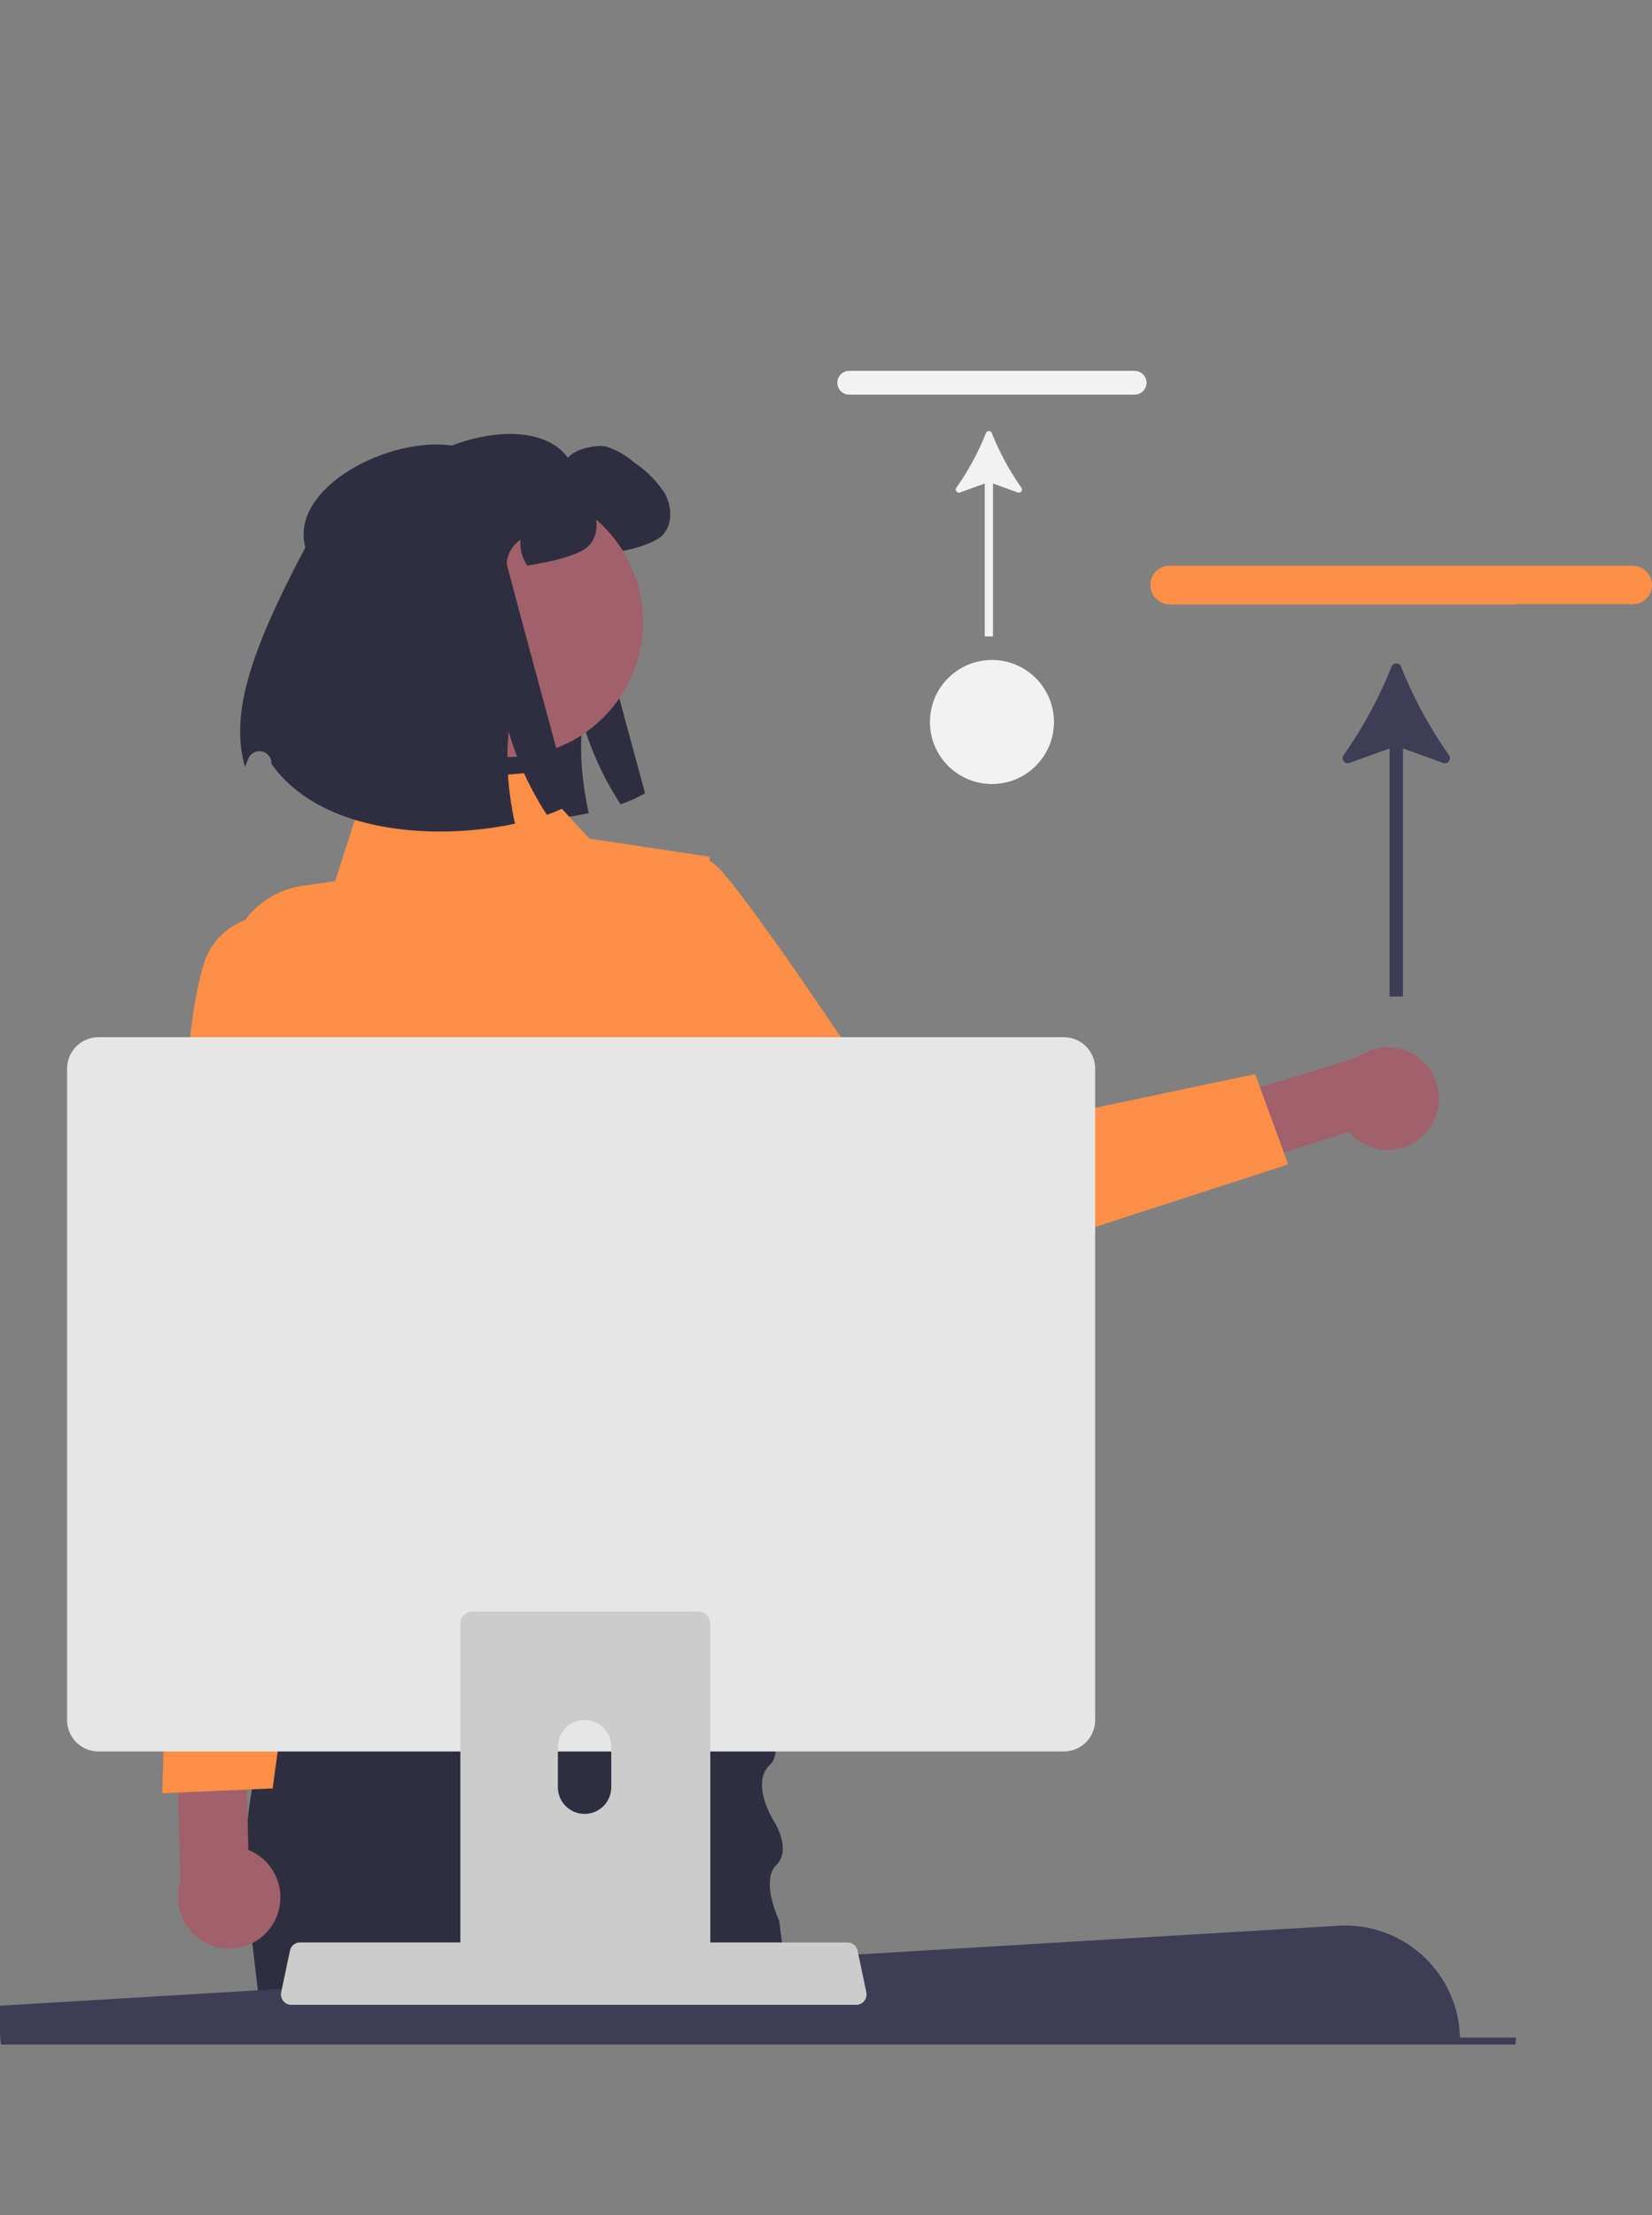 <svg xmlns="http://www.w3.org/2000/svg" xmlns:xlink="http://www.w3.org/1999/xlink" width="248.42" height="333" viewBox="0 0 248.42 333"><rect x="0" y="0" width="248.42" height="333" fill="#808080" stroke="none"/><defs><clipPath id="a"><rect width="228" height="333" rx="28" transform="translate(-35 1215.619)" fill="#fff" opacity="0.75"/></clipPath></defs><g transform="translate(35 -1215.619)"><g clip-path="url(#a)"><g transform="translate(-131 1241.327)"><path d="M283.515,91.02c-3.092-11.273,21.847-20.941,28.4-11.862.911-1.291,4.276-2.075,5.82-1.679a12.042,12.042,0,0,1,4.11,2.344,16.231,16.231,0,0,1,4.617,4.648c1.077,1.916,1.243,4.529-.206,6.192-1.148,1.322-4.537,2.178-6.264,2.526-1.2.245-2.217.443-3.088.586a5.9,5.9,0,0,1-1.029-3.9,4.792,4.792,0,0,0-2.09,3.516c-.024.293,9.732,36.188,9.732,36.188a21.28,21.28,0,0,1-3.682,1.655,46.3,46.3,0,0,1-5.741-12.511,40.094,40.094,0,0,0,.111,8.908,49.016,49.016,0,0,0,.839,4.933c-11.593,2.5-29.03,1.679-36.616-8.964q0-.066,0-.132a1.811,1.811,0,0,0-3.5-.632c-.184.47-.353.876-.5,1.2-2.209-7.9.649-17.049,9.1-33.013Z" transform="translate(-130.512 -36.032)" fill="#2f2e41"/><path d="M544.414,264.463a7.7,7.7,0,0,1-11.734.055l-36.611,11.6-5.7-9.338,43.584-13.454a7.694,7.694,0,0,1,10.458,11.141Z" transform="translate(-233.831 -120.078)" fill="#a0616a"/><path d="M345.842,209.293s16.213-18.236,23.275-10.489,29.1,41.691,29.1,41.691l51.433-10.851,4.974,13.574-58.4,18.925a10.977,10.977,0,0,1-12.04-3.692l-38.338-49.157Z" transform="translate(-164.912 -93.884)" fill="#ff8f47"/><path d="M337.25,468.636H256.835l-.073-.628-.047-.419-.691-5.859-.978-8.344-.377-3.207c-.026-.162-.052-.319-.073-.481a50.838,50.838,0,0,1-.586-6.278,60.177,60.177,0,0,1,.34-8.585v-.016q.251-2.3.649-4.551.5-2.9,1.2-5.687c.534-2.155,1.141-4.253,1.8-6.278.764-2.37,1.6-4.64,2.464-6.785.094-.23.188-.46.277-.685l.005-.005a111.8,111.8,0,0,1,9.72-18.677h58.583s2.71,11.891,4.054,21.711c.214,1.554.392,3.05.523,4.442a30.674,30.674,0,0,1,.1,6.278,3.1,3.1,0,0,1-.712,1.894c-3.223,2.752.466,8.59.466,8.59s2.762,4.222.356,6.6a3.274,3.274,0,0,0-.879,1.758,8.839,8.839,0,0,0,.262,3.589,18.549,18.549,0,0,0,.905,2.689c.1.23.162.361.162.361l.408,3.228.4,3.108.675,5.336.2.942,1.052,4.918.089.419.131.628Z" transform="translate(-121.107 -186.994)" fill="#2f2e41"/><path d="M294.261,172.912l-24.587,2.19-4.532,14.1-4.939.715a13.058,13.058,0,0,0-10.183,17.944l4.345,10.431s-6.383,19.7,1.456,27.979l3.336,36.458-7.525,24.034,87.96,2.839-14.983-30.147-.444-18.718s9.574-33.833.7-44.6l-3.463-30.61-18.044-2.707-9.1-9.916Z" transform="translate(-118.738 -82.452)" fill="#ff8f47"/><circle cx="20.312" cy="20.312" r="20.312" transform="translate(148.009 82.98) rotate(-76.947)" fill="#a0616a"/><path d="M262.324,94.047c-3.092-11.273,21.847-20.941,28.4-11.862.911-1.291,4.276-2.075,5.82-1.679a12.042,12.042,0,0,1,4.11,2.344,16.232,16.232,0,0,1,4.617,4.648c1.077,1.916,1.243,4.529-.206,6.192-1.148,1.322-4.537,2.178-6.264,2.526-1.2.245-2.217.443-3.088.586a5.9,5.9,0,0,1-1.029-3.9,4.792,4.792,0,0,0-2.09,3.516c-.024.293,9.732,36.188,9.732,36.188a21.28,21.28,0,0,1-3.682,1.655,46.3,46.3,0,0,1-5.741-12.511,40.094,40.094,0,0,0,.111,8.908,49.024,49.024,0,0,0,.839,4.933c-11.593,2.5-29.03,1.679-36.616-8.964q0-.066,0-.132a1.811,1.811,0,0,0-3.5-.632c-.184.47-.353.876-.5,1.2-2.209-7.9.649-17.049,9.1-33.013Z" transform="translate(-120.407 -37.476)" fill="#2f2e41"/><path d="M315.624,521.427H42.536L.16,521.95l297.186-17.742a17.25,17.25,0,0,1,18.278,17.219h0Z" transform="translate(-0.076 -240.413)" fill="#3f3d56"/><path d="M382.428,280.6v1.046H0V0H1.046V280.6Z" fill="#3f3d56"/><path d="M586.685,119.232H517.078a2.9,2.9,0,1,1,0-5.8h69.607a2.9,2.9,0,1,1,0,5.8Z" transform="translate(-245.176 -54.089)" fill="#ff8f47"/><path d="M578.2,141.962a.764.764,0,0,0-1.419,0,64.831,64.831,0,0,1-7.209,13.313.768.768,0,0,0,.885,1.174l6.024-2.179v37.293H578.5V154.269l6.027,2.18a.768.768,0,0,0,.885-1.174,64.89,64.89,0,0,1-7.211-13.314Z" transform="translate(-271.525 -67.464)" fill="#3f3d56"/><path d="M731.876,162.007H688.961a1.788,1.788,0,1,1,0-3.576h42.915a1.788,1.788,0,1,1,0,3.576Z" transform="translate(-327.67 -75.547)" fill="#f2f2f2"/><path d="M726.647,176.021a.471.471,0,0,0-.875,0,39.97,39.97,0,0,1-4.445,8.208.473.473,0,0,0,.546.724l3.714-1.344V206.6h1.243V183.609l3.716,1.344a.473.473,0,0,0,.546-.724,40,40,0,0,1-4.445-8.208Z" transform="translate(-343.915 -83.793)" fill="#f2f2f2"/><circle cx="9.325" cy="9.325" r="9.325" transform="translate(373.43 126.343)" fill="#f2f2f2"/><path d="M468.876,61.008H425.961a1.788,1.788,0,1,1,0-3.576h42.915a1.788,1.788,0,1,1,0,3.576Z" transform="translate(-202.26 -27.386)" fill="#f2f2f2"/><path d="M463.647,75.021a.471.471,0,0,0-.875,0,39.97,39.97,0,0,1-4.444,8.208.473.473,0,0,0,.546.724l3.714-1.344V105.6h1.243V82.609l3.716,1.344a.473.473,0,0,0,.546-.724,40,40,0,0,1-4.446-8.208Z" transform="translate(-218.505 -35.632)" fill="#f2f2f2"/><circle cx="9.325" cy="9.325" r="9.325" transform="translate(235.839 73.504)" fill="#f2f2f2"/><path d="M248.15,456.381a7.7,7.7,0,0,0-3.715-11.131l-.772-38.4-10.673-2.4,1.251,45.6a7.694,7.694,0,0,0,13.909,6.327Z" transform="translate(-111.1 -192.863)" fill="#a0616a"/><path d="M254.225,213.66s-13.079-3.139-17.264,5.755-4.541,47.595-4.541,47.595L230.16,345.5l16.59-.731,13.23-96.576-5.755-34.528Z" transform="translate(-109.75 -101.626)" fill="#ff8f47"/><g transform="translate(106.091 130.211)"><path d="M264.619,517.82a1.542,1.542,0,0,0,1.214.581h84.929a1.563,1.563,0,0,0,1.528-1.883l-1.318-6.262A1.566,1.566,0,0,0,350,509.12a1.514,1.514,0,0,0-.555-.1h-82.3a1.514,1.514,0,0,0-.555.1,1.565,1.565,0,0,0-.973,1.135l-1.318,6.262A1.562,1.562,0,0,0,264.619,517.82Z" transform="translate(-232.105 -372.931)" fill="#ccc"/><path d="M202.789,253.6v97.966a4.712,4.712,0,0,0,4.708,4.708H352.674a4.712,4.712,0,0,0,4.708-4.708V253.6a4.714,4.714,0,0,0-4.708-4.7H207.5a4.714,4.714,0,0,0-4.708,4.7Z" transform="translate(-202.789 -248.895)" fill="#e6e6e6"/><path d="M352.138,414.024a1.706,1.706,0,0,0-.539-.084H317.635a1.815,1.815,0,0,0-1.815,1.81v53.655h37.589V415.75a1.807,1.807,0,0,0-1.271-1.726Zm-13.623,26.388a4.013,4.013,0,0,1-8.025,0v-6.226a4.013,4.013,0,0,1,8.025,0Z" transform="translate(-256.687 -327.595)" fill="#ccc"/></g></g></g><path d="M586.685,119.232H517.078a2.9,2.9,0,1,1,0-5.8h69.607a2.9,2.9,0,1,1,0,5.8Z" transform="translate(-376.176 1187.238)" fill="#ff8f47"/></g></svg>